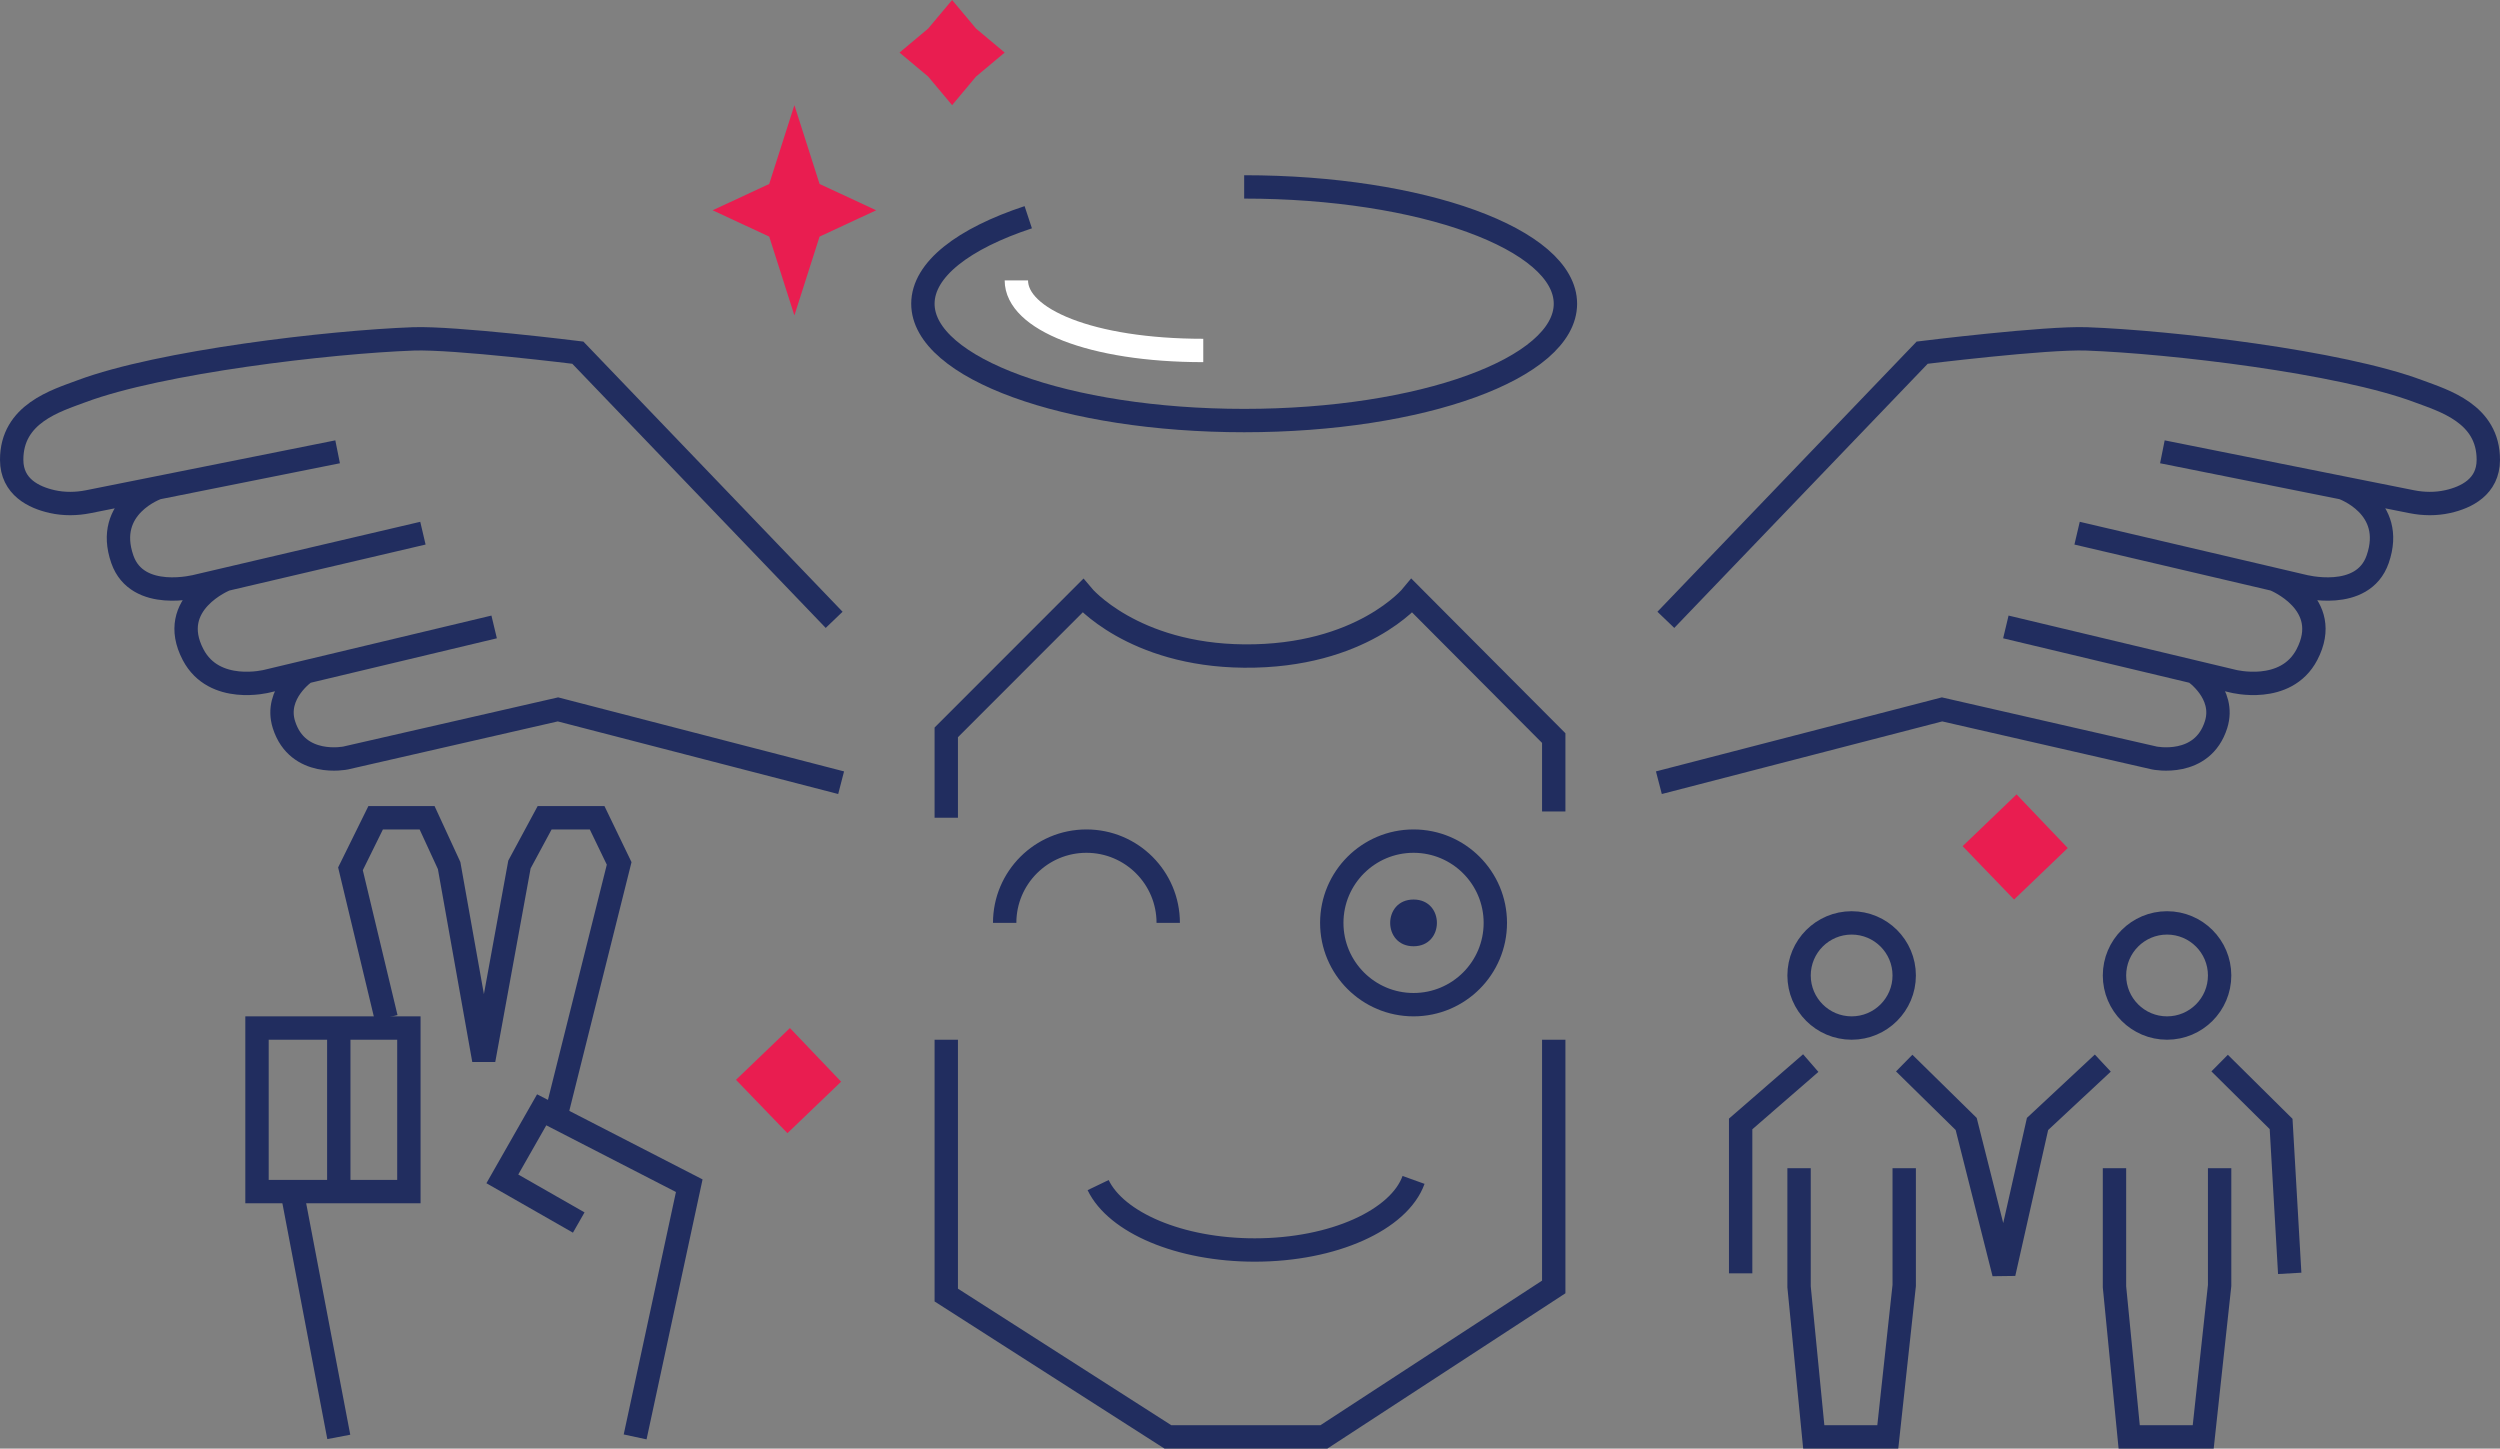<svg width="214" height="124" viewBox="0 0 214 124" fill="none" xmlns="http://www.w3.org/2000/svg">
<rect x="0" y="0" width="214" height="124" fill="#808080" stroke="none"/>
<path d="M81 89V110.857L99.973 123H113.324L133 110.163V89" stroke="#212D5F" stroke-width="2"/>
<path d="M81 70V62.692L92.687 51C92.687 51 96.94 56.072 106.488 56.157C116.568 56.246 120.867 51 120.867 51L133 63.179V69.461" stroke="#212D5F" stroke-width="2"/>
<path fill-rule="evenodd" clip-rule="evenodd" d="M128 79C128 82.866 124.866 86 121 86C117.134 86 114 82.866 114 79C114 75.134 117.134 72 121 72C124.866 72 128 75.134 128 79Z" stroke="#212D5F" stroke-width="2"/>
<path d="M86 79C86 75.134 89.134 72 93 72C96.866 72 100 75.134 100 79" stroke="#212D5F" stroke-width="2"/>
<path d="M121 101C119.772 104.418 114.153 107 107.407 107C100.956 107 95.536 104.64 94 101.444" stroke="#212D5F" stroke-width="2"/>
<path fill-rule="evenodd" clip-rule="evenodd" d="M163 83.5C163 85.985 160.985 88 158.5 88C156.015 88 154 85.985 154 83.5C154 81.015 156.015 79 158.5 79C160.985 79 163 81.015 163 83.5Z" stroke="#212D5F" stroke-width="2"/>
<path fill-rule="evenodd" clip-rule="evenodd" d="M190 83.5C190 85.985 187.985 88 185.5 88C183.015 88 181 85.985 181 83.5C181 81.015 183.015 79 185.5 79C187.985 79 190 81.015 190 83.5Z" stroke="#212D5F" stroke-width="2"/>
<path d="M54.367 123L59 101.496L46.368 95L43 100.911L49.54 104.649" stroke="#212D5F" stroke-width="2"/>
<path d="M29 123L25 102" stroke="#212D5F" stroke-width="2"/>
<path d="M33.055 87.125L30 74.371L32.156 70H36.559L38.446 74.093L41.41 90.729L44.465 74.001L46.621 70H51.114L53 73.908L47.472 96" stroke="#212D5F" stroke-width="2"/>
<path fill-rule="evenodd" clip-rule="evenodd" d="M22 102H35V88H22V102Z" stroke="#212D5F" stroke-width="2"/>
<path d="M29 88V102" stroke="#212D5F" stroke-width="2"/>
<path fill-rule="evenodd" clip-rule="evenodd" d="M121 81C123.664 81 123.669 77 121 77C118.336 77 118.331 81 121 81Z" fill="#212D5F"/>
<path d="M154 100V110.154L155.258 123H161.595L163 110.039V100" stroke="#212D5F" stroke-width="2"/>
<path d="M181 100V110.154L182.258 123H188.595L190 110.039V100" stroke="#212D5F" stroke-width="2"/>
<path d="M149 109V96.21L155 91" stroke="#212D5F" stroke-width="2"/>
<path d="M163 91L168.305 96.211L171.532 109L174.413 96.211L180 91" stroke="#212D5F" stroke-width="2"/>
<path d="M190 91L195.263 96.211L196 109" stroke="#212D5F" stroke-width="2"/>
<path d="M72 67L47.761 60.724L29.582 64.885C29.582 64.885 25.472 65.737 24.304 62.028C23.458 59.343 26.162 57.519 26.162 57.519L42.299 53.666L22.849 58.31C22.849 58.31 18.332 59.476 16.532 56.043C14.214 51.621 19.326 49.594 19.326 49.594L36.202 45.64L16.884 50.166C16.884 50.166 11.752 51.548 10.472 47.874C8.89 43.332 13.473 41.763 13.473 41.763L28.9 38.675L11.498 42.158L7.572 42.943C6.546 43.149 5.486 43.164 4.465 42.935C2.9 42.584 1.007 41.682 1 39.37C0.987 35.4 4.812 34.3 6.98 33.489C13.717 30.967 28.194 29.271 35.375 29.009C38.906 28.88 49.462 30.188 49.462 30.188L71.403 53.058" stroke="#212D5F" stroke-width="2"/>
<path d="M142 67L166.239 60.724L184.419 64.885C184.419 64.885 188.528 65.737 189.696 62.028C190.542 59.343 187.838 57.519 187.838 57.519L171.701 53.666L191.151 58.31C191.151 58.31 195.668 59.476 197.469 56.043C199.786 51.621 194.675 49.594 194.675 49.594L177.799 45.64L197.115 50.166C197.115 50.166 202.248 51.548 203.528 47.874C205.11 43.332 200.527 41.763 200.527 41.763L185.1 38.675L202.501 42.158L206.428 42.943C207.454 43.149 208.514 43.164 209.535 42.935C211.1 42.584 212.993 41.682 213 39.37C213.013 35.4 209.188 34.3 207.02 33.489C200.283 30.967 185.806 29.271 178.625 29.009C175.094 28.88 164.538 30.188 164.538 30.188L142.597 53.058" stroke="#212D5F" stroke-width="2"/>
<path d="M106.5 16C121.687 16 134 20.478 134 26C134 31.523 121.687 36 106.5 36C91.313 36 79 31.523 79 26C79 23.065 82.479 20.425 88.019 18.595" stroke="#212D5F" stroke-width="2"/>
<path d="M103 30C93.355 30 87 27.314 87 24" stroke="white" stroke-width="2"/>
<path fill-rule="evenodd" clip-rule="evenodd" d="M67.618 88L63 92.432L67.405 97L72 92.592L67.618 88Z" fill="#E91D50"/>
<path fill-rule="evenodd" clip-rule="evenodd" d="M172.618 68L168 72.432L172.405 77L177 72.591L172.618 68Z" fill="#E91D50"/>
<path fill-rule="evenodd" clip-rule="evenodd" d="M81.5 9L79.448 6.551L77 4.5L79.448 2.448L81.5 0L83.551 2.448L86 4.5L83.551 6.551L81.5 9Z" fill="#E91D50"/>
<path fill-rule="evenodd" clip-rule="evenodd" d="M68 27L65.844 20.252L61 18L65.844 15.748L68 9L70.156 15.748L75 18L70.156 20.252L68 27Z" fill="#E91D50"/>
</svg>
